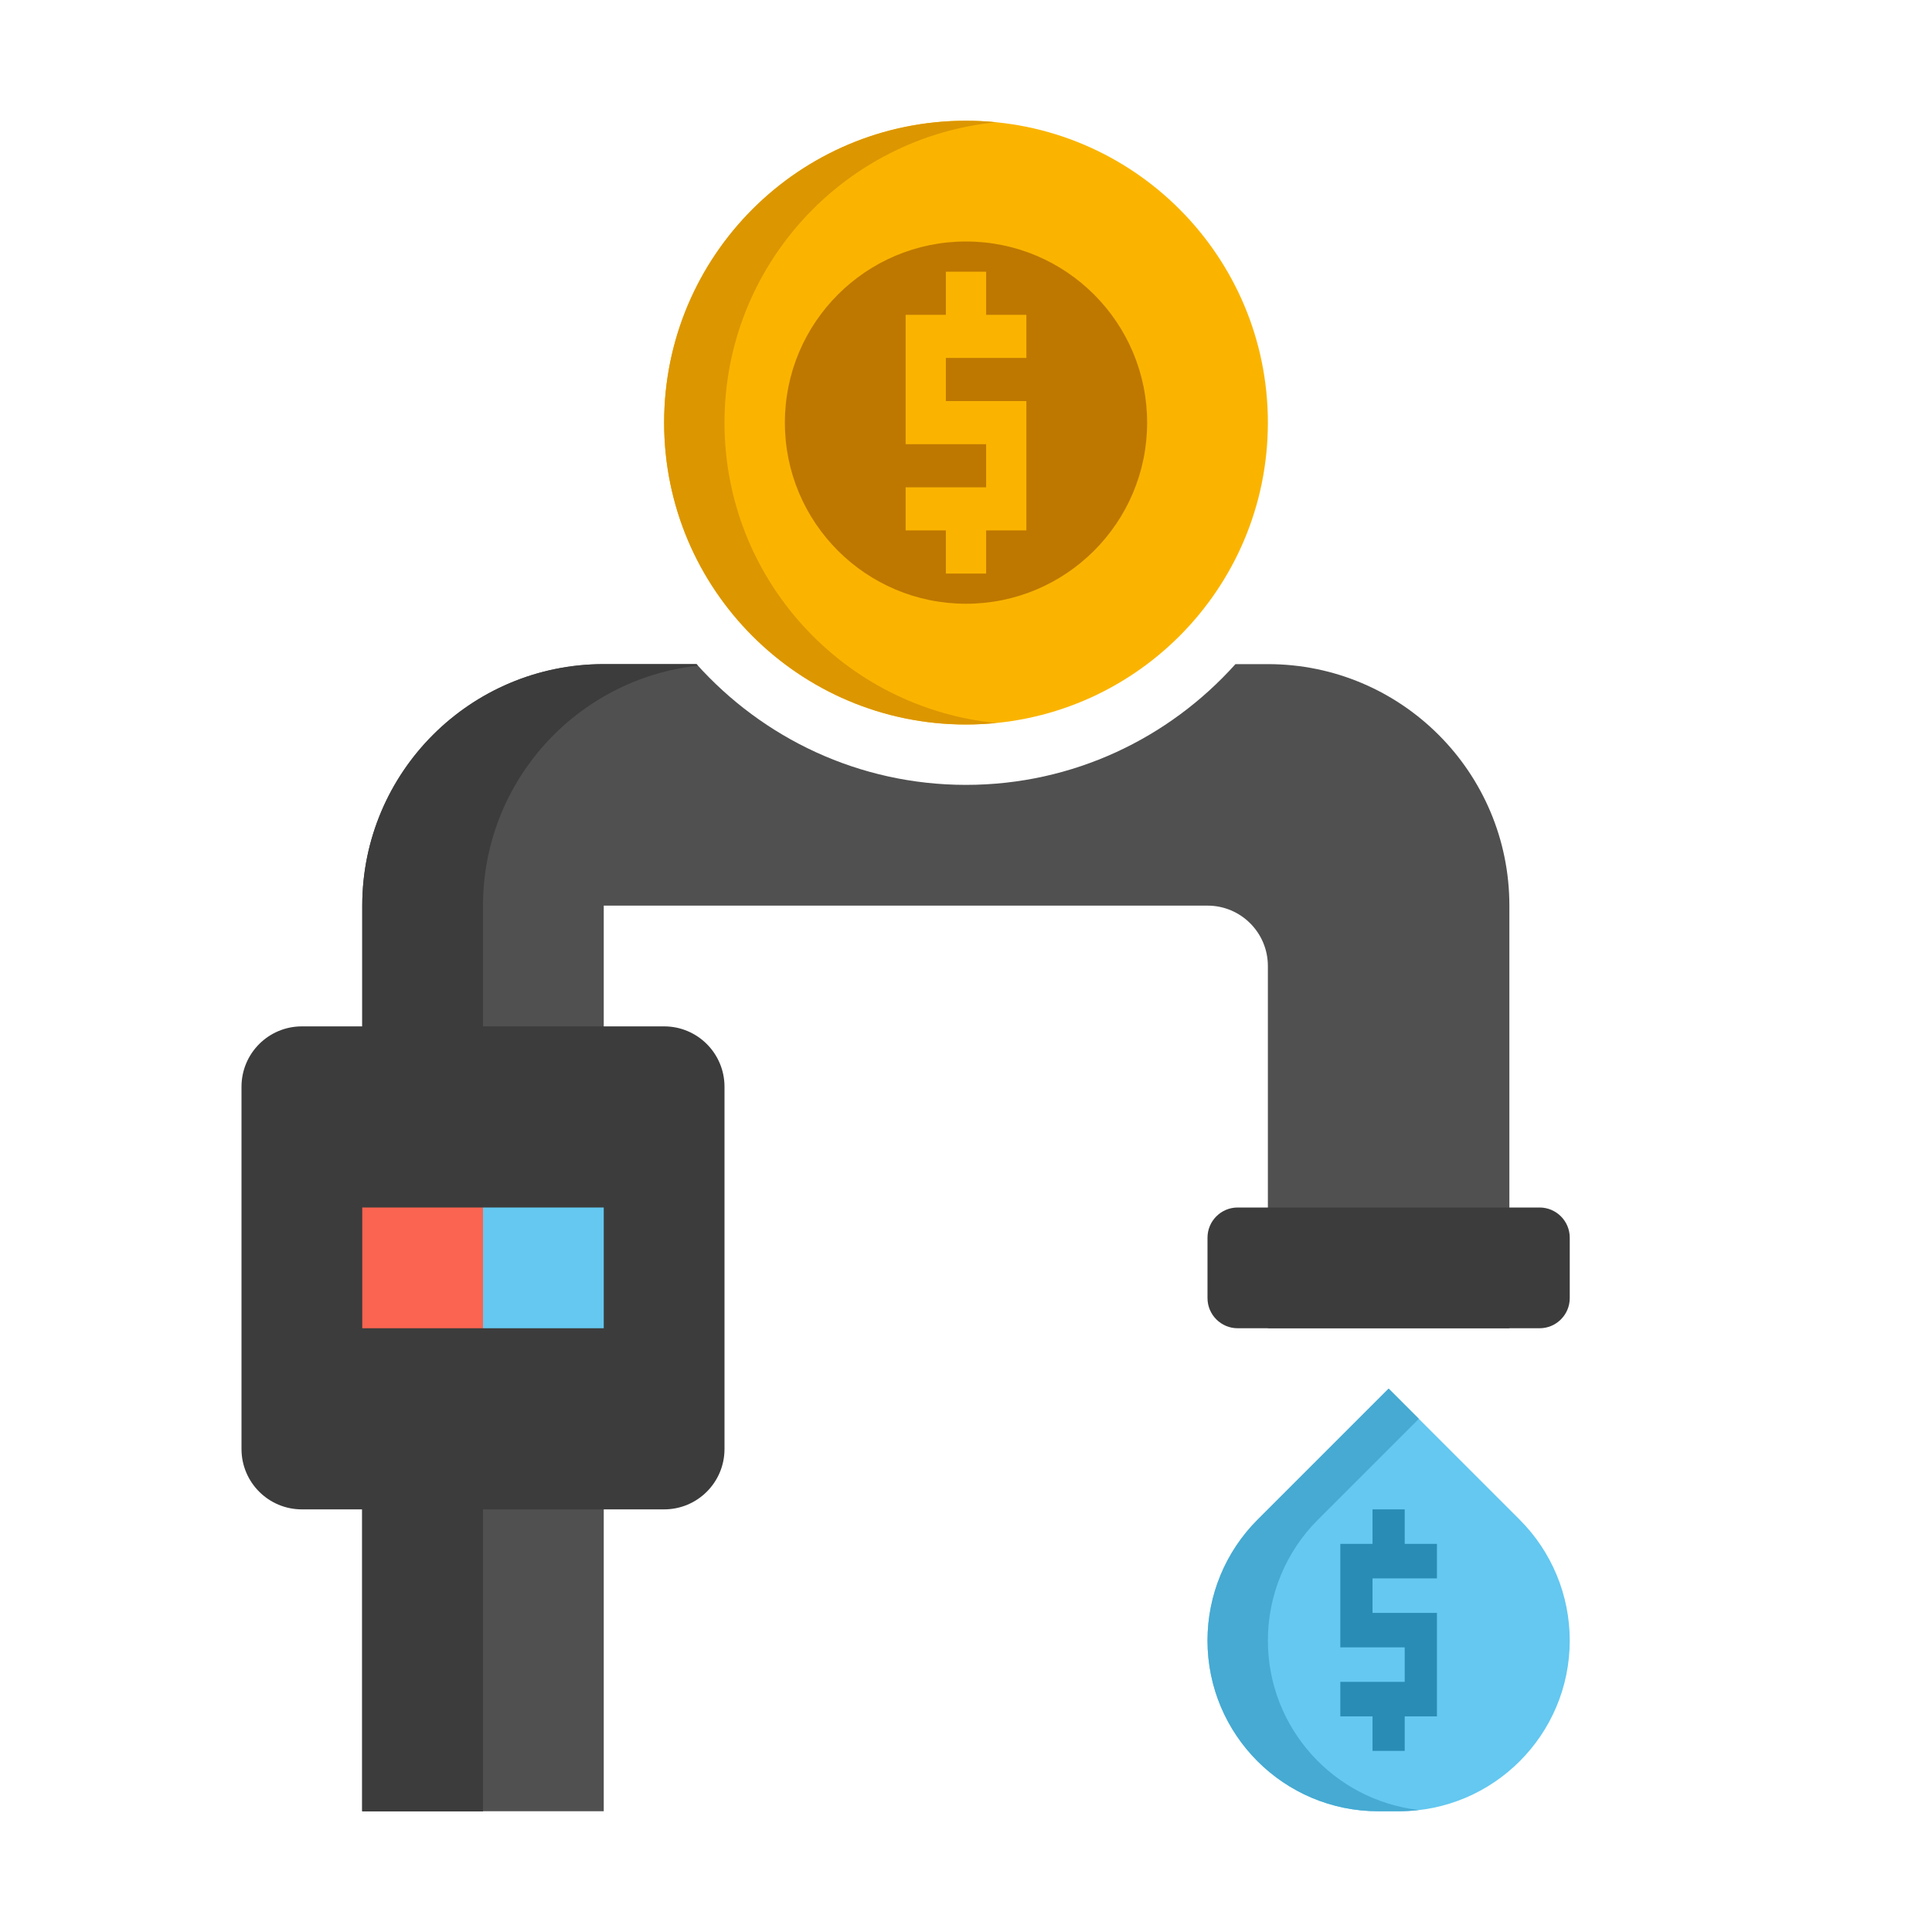 <svg height="512" viewBox="0 0 64 64" width="512" xmlns="http://www.w3.org/2000/svg"><g id="Icons"><g><g><path d="m32 24c-5.523 0-10-4.477-10-10 0-5.523 4.477-10 10-10 5.523 0 10 4.477 10 10 0 5.523-4.477 10-10 10z" fill="#fab400"/></g><g><circle cx="32" cy="14" fill="#be7800" r="6"/></g><g><path d="m24 14c0-5.185 3.947-9.448 9-9.95-.329-.032-.662-.05-1-.05-5.523 0-10 4.477-10 10s4.477 10 10 10c.338 0 .671-.018 1-.05-5.053-.502-9-4.765-9-9.95z" fill="#dc9600"/></g><g><path d="m34 11.857v-1.428h-1.333v-1.429h-1.334v1.429h-1.333v4.285h2.667v1.429h-2.667v1.428h1.333v1.429h1.334v-1.429h1.333v-4.285h-2.667v-1.429z" fill="#fab400"/></g><g><path d="m42 22h-1.074c-2.197 2.45-5.377 4-8.926 4s-6.729-1.55-8.926-4h-3.074c-4.418 0-8 3.582-8 8v30h8v-30h20c1.105 0 2 .895 2 2v12h8v-14c0-4.418-3.582-8-8-8z" fill="#505050"/></g><g><path d="m12 38h4v22h-4z" fill="#3c3c3c"/></g><g><path d="m22 50h-12c-1.105 0-2-.895-2-2v-12c0-1.105.895-2 2-2h12c1.105 0 2 .895 2 2v12c0 1.105-.895 2-2 2z" fill="#3c3c3c"/></g><g><path d="m23.074 22h-3.074c-4.418 0-8 3.582-8 8v30h4v-30c0-4.12 3.116-7.511 7.12-7.949-.016-.017-.031-.034-.046-.051z" fill="#3c3c3c"/></g><g><path d="m46 46 4.343 4.343c1.061 1.061 1.657 2.5 1.657 4 0 3.124-2.533 5.657-5.657 5.657h-.686c-3.124 0-5.657-2.533-5.657-5.657 0-1.5.596-2.939 1.657-4z" fill="#64c8f0"/></g><g><path d="m42 54.343c0-1.5.596-2.939 1.657-4l3.343-3.343-1-1-4.343 4.343c-1.061 1.061-1.657 2.5-1.657 4 0 3.124 2.533 5.657 5.657 5.657h.686c.223 0 .441-.016.657-.041-2.814-.326-5-2.714-5-5.616z" fill="#46aad2"/></g><g><path d="m51 40h-10c-.552 0-1 .448-1 1v2c0 .552.448 1 1 1h10c.552 0 1-.448 1-1v-2c0-.552-.448-1-1-1z" fill="#3c3c3c"/></g><g><path d="m16 40h4v4h-4z" fill="#64c8f0"/></g><g><path d="m12 40h4v4h-4z" fill="#fa6450"/></g><g><path d="m47.6 52.286v-1.143h-1.067v-1.143h-1.066v1.143h-1.067v3.428h2.133v1.143h-2.133v1.143h1.067v1.143h1.066v-1.143h1.067v-3.428h-2.133v-1.143z" fill="#288cb4"/></g></g></g></svg>